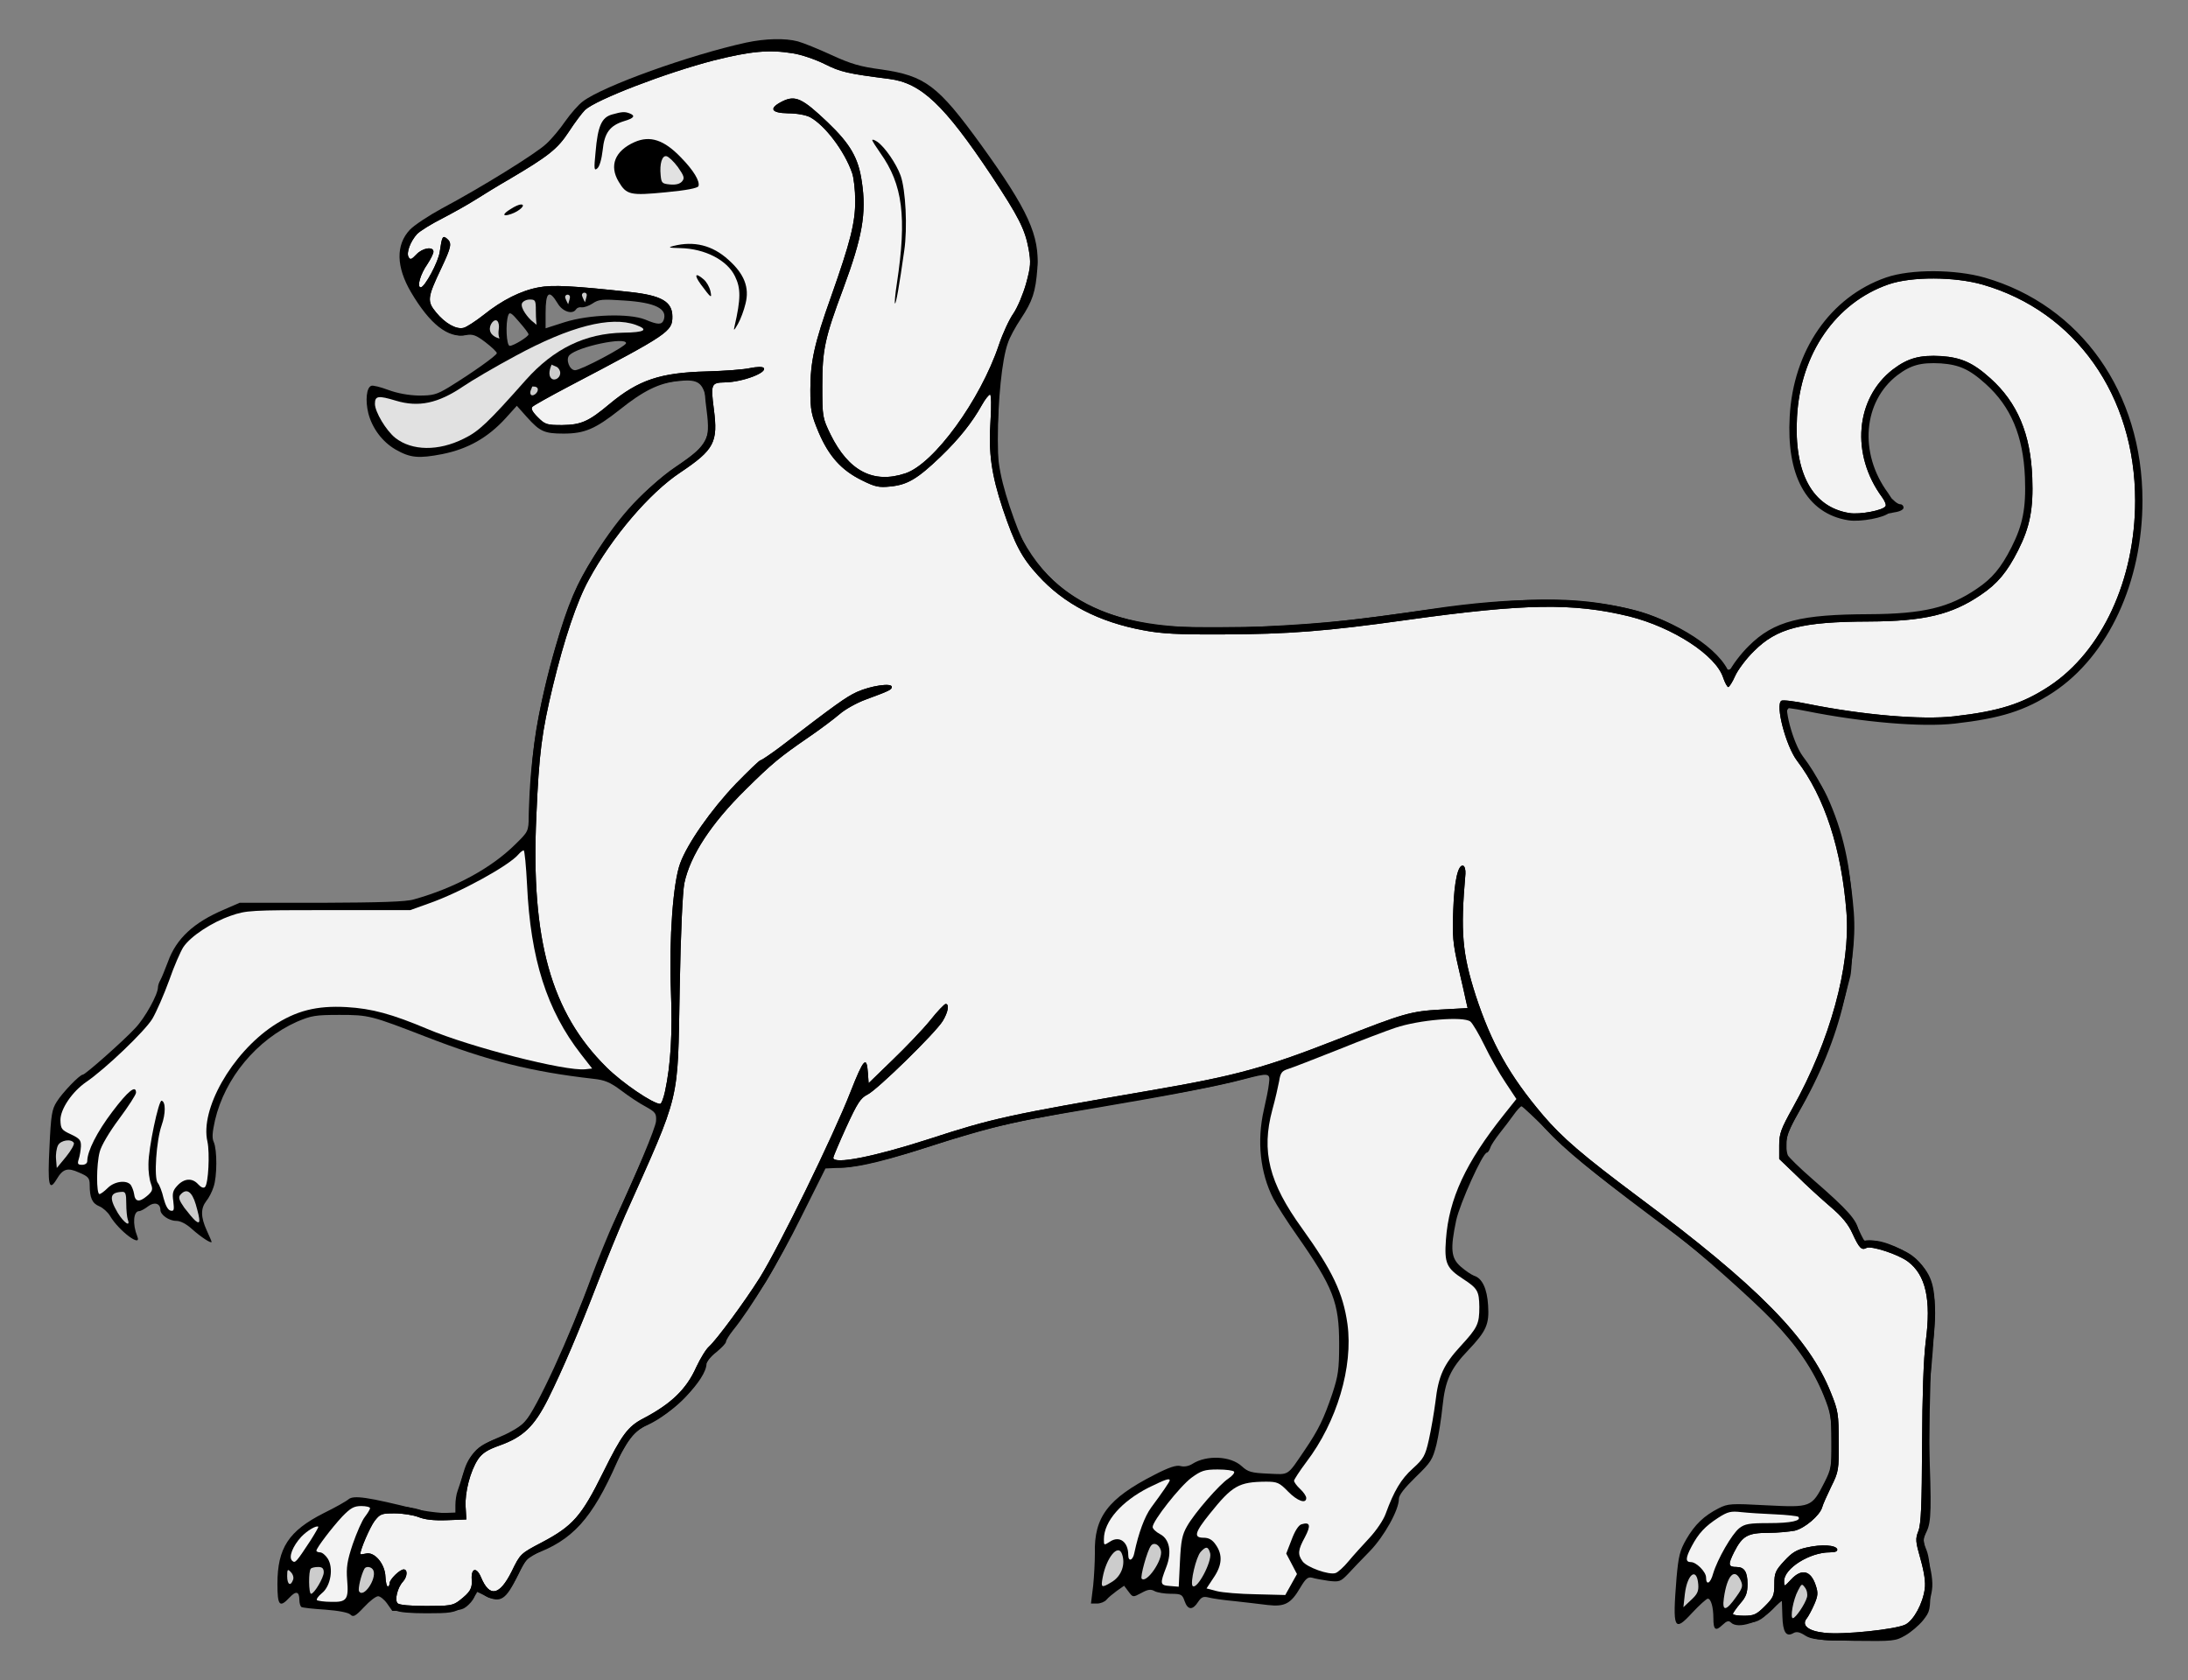 <?xml version="1.0" encoding="UTF-8" standalone="no"?>
<!DOCTYPE svg PUBLIC "-//W3C//DTD SVG 1.1//EN" "http://www.w3.org/Graphics/SVG/1.1/DTD/svg11.dtd">
<svg version="1.1" xmlns:dc="http://purl.org/dc/elements/1.1/" xmlns="http://www.w3.org/2000/svg" xmlns:xl="http://www.w3.org/1999/xlink" viewBox="58.5 56.427 301.5 231.573" width="301.5" height="231.573">
  <rect x="58.5" y="56.427" width="301.5" height="231.573" fill="#808080" stroke="none"/>
  <defs>
    <clipPath id="artboard_clip_path">
      <path d="M 58.5 56.427 L 360 56.427 L 360 288 L 58.5 288 Z"/>
    </clipPath>
    <clipPath id="outer_stroke_clip_path">
      <path d="M 58.5 56.427 L 360 56.427 L 360 288 L 58.5 288 Z M 167.78 63.781 L 167.78 63.781 C 164.488 63.243 161.968 63.478 156.862 64.755 C 150.344 66.434 140.703 70.13 139.124 71.574 C 138.687 72.011 137.679 73.355 136.873 74.598 C 135.328 76.95 134.118 77.924 128.642 81.149 C 127.064 82.056 124.947 83.366 123.939 84.004 C 122.931 84.643 120.882 85.785 119.404 86.558 C 117.926 87.297 116.38 88.271 115.977 88.674 C 115.037 89.715 114.466 91.261 114.802 91.865 C 115.037 92.269 115.205 92.201 115.877 91.496 C 116.716 90.589 118.228 90.354 118.228 91.126 C 118.228 91.362 117.859 92.134 117.388 92.84 C 116.414 94.217 115.91 96.031 116.481 96.031 C 117.019 96.031 118.934 92.504 119.102 91.093 C 119.404 89.01 119.505 88.842 120.076 89.312 C 120.815 89.917 120.714 90.421 119.27 93.478 C 117.388 97.442 117.321 97.946 118.598 99.491 C 119.841 101.003 121.386 101.877 122.394 101.608 C 122.797 101.507 124.04 100.701 125.149 99.827 C 127.702 97.778 130.322 96.468 132.741 96.031 C 134.622 95.662 137.612 95.83 145.272 96.669 C 149.673 97.14 151.151 98.013 151.151 100.062 C 151.151 102.112 150.68 102.448 136.907 109.67 C 134.353 111.014 132.069 112.291 131.868 112.492 C 131.632 112.728 131.834 113.164 132.607 113.937 C 133.614 114.945 133.85 115.012 135.966 115.012 C 138.586 114.978 139.594 114.542 142.517 112.089 C 146.481 108.797 149.471 107.789 155.854 107.621 C 158.34 107.554 161.061 107.352 161.901 107.151 C 162.741 106.983 163.547 106.949 163.715 107.117 C 164.353 107.756 160.826 109.099 158.374 109.133 C 156.492 109.167 156.425 109.368 156.862 112.795 C 157.466 117.397 156.929 118.405 152.226 121.563 C 148.026 124.351 142.819 130.432 139.628 136.344 C 137.982 139.334 136.235 144.575 134.689 150.958 C 133.144 157.375 132.775 160.264 132.405 168.931 C 131.632 185.93 134.421 195.975 142.08 203.533 C 144.23 205.683 148.497 208.572 149.471 208.572 C 149.639 208.572 149.941 207.766 150.143 206.826 C 150.916 203.231 151.184 198.897 150.949 192.951 C 150.68 185.728 151.251 178.035 152.226 175.415 C 153.234 172.66 156.492 168.024 159.885 164.463 C 161.632 162.682 163.144 161.204 163.312 161.204 C 163.446 161.204 164.689 160.364 166.033 159.357 C 173.659 153.511 175.104 152.47 176.582 151.798 C 178.53 150.924 181.386 150.521 181.386 151.092 C 181.386 151.496 181.083 151.63 177.724 152.873 C 176.548 153.31 174.969 154.183 174.196 154.855 C 173.457 155.493 171.543 156.938 169.964 158.013 C 165.966 160.768 164.924 161.607 161.229 165.269 C 156.492 169.939 153.603 174.34 152.797 178.17 C 152.562 179.412 152.293 184.989 152.159 192.783 C 151.856 208.707 152.394 206.59 144.6 224.026 C 143.76 225.974 142.08 230.039 140.904 233.096 C 138.183 240.151 136.067 245.123 134.018 249.255 C 132.103 253.051 130.591 254.496 127.299 255.672 C 125.686 256.243 124.947 256.713 124.376 257.553 C 123.301 259.166 122.528 262.156 122.663 264.138 L 122.763 265.851 L 120.109 265.952 C 118.295 266.019 117.052 265.885 116.145 265.515 C 115.44 265.246 113.962 265.011 112.887 265.011 C 111.073 265.011 110.871 265.078 110.098 266.086 C 109.46 266.96 108.15 269.983 108.15 270.621 C 108.15 270.689 108.486 270.655 108.922 270.554 C 110.098 270.252 111.543 271.965 111.61 273.712 C 111.644 274.451 111.778 275.089 111.946 275.089 C 112.08 275.089 112.181 274.888 112.181 274.653 C 112.181 274.115 113.592 272.738 114.13 272.738 C 114.701 272.738 114.634 273.746 114.029 274.418 C 113.256 275.257 112.853 276.971 113.29 277.407 C 113.525 277.643 115.07 277.777 117.254 277.777 C 120.445 277.777 120.916 277.71 121.789 277.038 C 123.301 275.862 123.603 275.358 123.502 274.115 C 123.402 272.536 124.174 272.368 124.779 273.813 C 125.955 276.635 127.332 276.366 129.012 273.007 C 130.188 270.588 130.221 270.554 133.11 269.042 C 137.444 266.758 138.62 265.414 141.61 259.367 C 144.197 254.126 145.037 253.018 147.187 251.909 C 151.016 249.894 153.099 247.878 154.443 244.854 C 155.014 243.645 155.787 242.368 156.223 241.999 C 157.265 241.058 161.128 235.818 163.178 232.559 C 165.899 228.192 173.323 213.007 175.708 206.893 C 177.489 202.357 177.925 201.887 178.093 204.272 L 178.194 205.717 L 181.486 202.525 C 183.301 200.779 185.652 198.326 186.66 197.083 C 187.668 195.807 188.642 194.799 188.81 194.799 C 189.348 194.799 189.146 195.941 188.407 197.15 C 187.433 198.763 179.37 206.658 178.026 207.296 C 177.086 207.766 176.649 208.438 175.104 211.798 C 174.129 213.948 173.323 215.862 173.323 215.997 C 173.323 216.971 178.933 215.862 186.425 213.444 C 195.294 210.555 197.276 210.118 216.996 206.725 C 228.955 204.676 232.886 203.567 242.998 199.603 C 251.934 196.075 252.908 195.807 257.074 195.571 L 260.736 195.37 L 260.534 194.496 C 260.433 194.026 259.963 191.876 259.459 189.76 C 258.686 186.4 258.619 185.392 258.754 181.865 C 258.888 177.8 259.426 175.516 260.131 175.751 C 260.333 175.818 260.467 176.322 260.433 176.859 C 259.728 184.922 259.997 187.845 261.844 193.623 C 263.994 200.174 266.447 204.608 271.083 210.084 C 273.77 213.242 276.592 215.661 284.185 221.338 C 300.78 233.701 307.801 240.857 310.791 248.382 C 311.799 250.868 311.866 251.372 311.866 255.134 C 311.9 258.998 311.866 259.266 310.825 261.349 C 310.254 262.525 309.683 263.802 309.582 264.205 C 309.246 265.313 307.197 267.06 305.819 267.396 C 305.08 267.531 303.434 267.699 302.158 267.699 C 299.336 267.699 298.597 268.102 297.454 270.353 C 296.581 272.1 296.648 272.402 297.79 272.402 C 298.865 272.402 299.302 273.074 299.302 274.753 C 299.302 275.963 299.101 276.534 298.294 277.441 C 297.757 278.079 297.32 278.718 297.286 278.852 C 297.286 279.02 297.992 279.121 298.832 279.121 C 300.176 279.121 300.545 278.953 301.687 277.811 C 302.863 276.635 302.998 276.332 302.998 274.787 C 302.998 273.242 303.132 272.906 304.375 271.562 C 305.45 270.386 306.088 270.017 307.466 269.714 C 309.515 269.244 311.463 269.378 311.665 269.949 C 311.732 270.252 311.396 270.386 310.623 270.386 C 307.869 270.386 304.341 272.603 304.341 274.35 C 304.341 275.157 304.341 275.157 305.315 274.115 C 306.76 272.57 308.037 272.872 308.709 274.955 C 309.045 275.963 309.011 276.366 308.507 277.542 C 308.171 278.315 307.701 279.188 307.466 279.49 C 306.693 280.431 307.667 281.237 309.918 281.472 C 312.471 281.775 319.761 281.002 321.071 280.33 C 322.214 279.725 323.457 277.441 323.725 275.425 C 323.86 274.552 323.658 273.141 323.154 271.36 C 322.449 268.874 322.415 268.538 322.852 267.43 C 323.221 266.456 323.322 263.835 323.356 255.605 C 323.389 248.617 323.557 243.779 323.86 241.327 C 324.632 235.515 323.86 232.156 321.407 230.308 C 320.063 229.3 316.334 228.091 315.696 228.427 C 315.024 228.796 314.688 228.46 313.748 226.411 C 313.177 225.135 312.27 224.06 310.724 222.749 C 309.515 221.708 307.432 219.827 306.122 218.516 L 303.669 216.165 L 303.669 214.284 C 303.669 212.671 303.905 212.033 305.551 209.076 C 310.657 199.939 313.513 189.558 312.941 182.201 C 312.27 173.5 309.952 166.311 306.122 161.272 C 304.576 159.222 303.098 153.545 303.972 153.007 C 304.173 152.873 305.819 153.074 307.6 153.444 C 315.293 154.989 323.356 155.661 327.757 155.157 C 333.938 154.452 337.163 153.444 340.892 150.992 C 348.148 146.188 352.717 136.344 352.717 125.426 C 352.717 110.981 344.52 99.357 331.721 95.662 C 327.857 94.553 321.911 94.519 318.72 95.628 C 311.463 98.148 306.592 105.169 306.122 113.903 C 305.685 121.63 308.238 126.333 313.345 127.14 C 314.789 127.375 317.981 126.77 318.317 126.199 C 318.451 126.031 318.216 125.46 317.846 124.956 C 313.513 119.077 314.151 111.35 319.324 107.352 C 321.407 105.774 323.02 105.337 326.01 105.505 C 328.764 105.706 330.377 106.412 332.796 108.595 C 336.491 111.921 338.305 116.221 338.54 122.235 C 338.708 126.602 338.204 129.088 336.592 132.28 C 335.08 135.269 333.736 136.882 331.486 138.394 C 327.454 141.148 323.658 142.055 316.032 142.089 C 306.76 142.123 303.367 142.996 300.209 146.154 C 299.134 147.195 297.958 148.774 297.589 149.614 C 297.219 150.454 296.783 151.126 296.648 151.126 C 296.514 151.126 296.178 150.521 295.943 149.816 C 294.935 146.725 289.022 142.895 283.009 141.384 C 275.282 139.502 268.63 139.603 252.27 141.888 C 241.251 143.433 236.077 143.836 226.906 143.87 C 220.893 143.903 218.474 143.769 216.055 143.298 C 209.907 142.156 205.103 139.67 201.542 135.74 C 199.292 133.287 198.351 131.507 196.671 126.535 C 195.126 121.865 194.689 118.842 194.991 114.441 C 195.126 112.324 195.092 110.813 194.924 110.813 C 194.756 110.813 194.252 111.451 193.816 112.224 C 192.472 114.642 190.658 116.927 188.071 119.413 C 184.913 122.436 183.536 123.243 181.218 123.478 C 179.605 123.646 179.101 123.545 177.22 122.604 C 174.432 121.227 172.718 119.312 171.307 116.02 C 170.3 113.601 170.165 112.996 170.165 110.141 C 170.165 106.311 170.703 103.791 173.021 97.308 C 175.675 89.783 176.347 87.162 176.347 84.105 C 176.347 82.627 176.145 80.88 175.91 80.242 C 174.868 77.252 172.181 73.691 170.132 72.582 C 169.56 72.28 168.284 72.045 167.108 72.045 C 164.689 72.011 164.387 71.339 166.369 70.365 C 168.116 69.525 169.09 69.995 172.55 73.288 C 175.675 76.278 176.783 78.193 177.254 81.451 C 177.925 85.818 177.321 89.111 174.7 96.199 C 172.147 103.019 171.811 104.631 171.811 109.637 C 171.811 113.903 171.845 114.038 172.953 116.322 C 175.439 121.361 178.866 123.142 183.267 121.664 C 187.198 120.354 193.58 111.585 196.134 103.993 C 196.671 102.38 197.578 100.432 198.149 99.626 C 198.72 98.786 199.493 96.938 199.896 95.494 C 200.535 93.142 200.568 92.605 200.232 90.69 C 199.728 88.002 198.855 86.289 195.126 80.645 C 188.608 70.869 185.451 67.879 181.05 67.308 C 175.272 66.569 174.364 66.367 172.147 65.259 C 170.871 64.62 168.889 63.948 167.78 63.781 Z"/>
    </clipPath>
  </defs>
  <g id="Dog_Passant_(9)" stroke="none" stroke-dasharray="none" fill="none" stroke-opacity="1" fill-opacity="1">
    <title>Dog Passant (9)</title>
    <g id="Dog_Passant_(9)_Art" clip-path="url(#artboard_clip_path)">
      <title>Art</title>
      <g id="Group_25">
        <g id="Graphic_62">
          <path d="M 214.006 275.795 C 214.611 276.601 214.611 276.601 215.753 275.996 C 216.66 275.493 217.063 275.425 217.6 275.728 C 217.97 275.929 218.978 276.097 219.851 276.097 C 221.262 276.097 221.43 276.198 221.733 277.105 C 222.169 278.348 222.841 278.382 223.58 277.239 C 224.051 276.534 224.319 276.433 225.025 276.601 C 225.495 276.736 227.108 276.971 228.586 277.105 C 230.064 277.273 232.147 277.508 233.188 277.643 C 235.54 277.911 236.38 277.475 237.69 275.224 C 238.429 273.981 238.731 273.746 239.302 273.88 C 239.706 274.014 240.713 274.182 241.587 274.317 C 243.065 274.485 243.233 274.418 244.241 273.376 C 244.812 272.738 246.189 271.327 247.264 270.218 C 249.246 268.169 251.262 264.541 251.262 263.029 C 251.262 262.492 252.001 261.551 253.58 260.006 C 255.697 257.956 255.898 257.62 256.436 255.537 C 256.738 254.294 257.108 251.909 257.275 250.263 C 257.645 246.669 258.384 245.056 260.837 242.503 C 263.322 239.882 263.726 238.942 263.558 236.355 C 263.423 234.071 262.751 232.592 261.609 232.257 C 261.273 232.122 260.433 231.585 259.795 231.014 C 258.451 229.838 258.317 228.628 259.157 224.631 C 259.661 222.313 262.819 215.291 263.39 215.291 C 263.524 215.291 263.726 214.989 263.86 214.619 C 263.961 214.25 264.565 213.376 265.137 212.637 C 265.741 211.898 266.581 210.756 267.051 210.118 C 267.522 209.446 268.026 208.908 268.16 208.908 C 268.294 208.908 270.109 210.622 272.191 212.705 C 275.517 216.03 279.078 218.92 289.526 226.68 C 292.449 228.83 299.806 235.381 302.695 238.371 C 306.088 241.865 308.373 245.224 309.817 248.819 C 310.758 251.17 310.859 251.775 310.892 255.101 C 310.892 258.561 310.825 258.93 309.884 260.778 C 308.137 264.205 308.037 264.205 301.922 263.902 C 297.018 263.634 296.615 263.667 295.338 264.306 C 293.289 265.347 292.046 266.556 290.87 268.572 C 289.963 270.151 289.795 270.924 289.526 273.846 C 288.955 281.002 289.157 281.472 291.71 278.684 C 292.684 277.643 293.658 276.769 293.826 276.769 C 294.263 276.769 294.599 277.911 294.599 279.49 C 294.599 281.069 294.901 281.304 295.842 280.397 C 296.447 279.826 296.715 279.759 297.018 280.061 C 297.958 281.002 300.948 280.061 302.762 278.247 C 303.434 277.542 304.005 277.038 304.039 277.105 C 304.039 277.206 304.072 278.147 304.106 279.188 C 304.173 281.372 304.61 282.077 305.584 281.54 C 306.021 281.271 306.458 281.338 307.23 281.842 C 308.137 282.413 309.045 282.48 313.949 282.581 C 319.425 282.648 319.694 282.615 321.038 281.842 C 321.81 281.405 322.919 280.465 323.49 279.759 C 324.464 278.516 324.498 278.382 324.498 274.955 C 324.498 272.469 324.33 270.991 323.96 270.05 C 323.457 268.807 323.457 268.606 323.994 267.497 C 324.632 266.153 324.666 264.339 324.296 254.933 C 324.196 251.708 324.263 248.382 324.498 246.198 C 324.733 244.25 324.968 240.89 325.069 238.74 C 325.271 233.903 324.8 232.189 322.717 230.174 C 321.239 228.729 317.981 227.318 316.469 227.419 C 314.957 227.486 314.856 227.419 314.621 226.109 C 314.386 224.597 313.21 223.253 308.305 218.987 C 306.491 217.408 304.946 215.896 304.845 215.627 C 304.308 213.948 304.644 212.705 306.323 209.782 C 309.28 204.709 311.396 199.536 312.572 194.496 C 312.874 193.287 313.277 191.674 313.479 190.935 C 313.647 190.196 313.815 187.106 313.815 184.049 C 313.781 177.733 312.941 172.761 311.027 167.957 C 310.019 165.437 309.38 164.295 306.794 160.768 C 305.349 158.786 304.207 155.359 304.677 154.485 C 305.114 153.679 305.047 153.679 307.936 154.284 C 314.453 155.661 324.095 156.333 329.369 155.796 C 334.946 155.191 341.329 152.369 344.655 149.043 C 351.642 142.055 354.901 129.088 352.516 117.632 C 351.138 110.947 348.249 105.471 344.083 101.742 C 338.473 96.737 331.889 94.015 325.17 93.948 C 319.929 93.915 315.898 95.359 312.471 98.551 C 307.634 103.019 305.618 107.89 305.551 115.18 C 305.517 118.741 305.618 119.715 306.29 121.597 C 308.037 126.669 311.631 128.719 316.771 127.576 C 317.611 127.408 318.854 127.173 319.56 127.039 C 320.299 126.938 320.803 126.669 320.803 126.4 C 320.803 126.132 320.601 125.93 320.366 125.93 C 319.627 125.93 317.913 123.881 316.838 121.731 C 314.05 116.087 315.999 109.637 321.273 107.151 C 324.498 105.606 327.387 105.841 330.612 107.924 C 335.215 110.88 337.936 116.524 337.969 123.209 C 338.003 126.904 337.465 129.256 335.92 132.28 C 334.005 136.009 329.604 139.334 324.867 140.611 C 323.658 140.913 320.198 141.216 315.091 141.384 C 306.592 141.686 305.248 141.888 302.762 143.298 C 300.31 144.642 299.403 145.415 298.395 146.893 C 296.883 149.144 296.547 149.211 295.64 147.733 C 294.061 145.146 288.451 141.72 283.849 140.544 C 276.659 138.662 267.186 138.629 255.629 140.376 C 245.786 141.854 241.285 142.324 232.752 142.761 C 220.826 143.399 213.737 142.492 208.328 139.738 C 202.819 136.916 199.124 132.011 196.806 124.586 C 196.134 122.436 196.033 121.328 195.999 117.028 C 195.999 111.619 196.57 105.942 197.377 103.724 C 197.612 102.952 198.452 101.44 199.191 100.331 C 200.77 97.946 201.206 96.669 201.442 93.444 C 201.778 88.909 200.199 85.415 193.681 76.378 C 187.735 68.181 185.988 66.871 179.941 65.998 C 177.086 65.628 175.708 65.225 173.088 64.016 C 171.274 63.176 169.191 62.336 168.452 62.134 C 166.705 61.664 163.95 61.731 161.296 62.302 C 153.502 64.016 141.61 68.282 138.822 70.399 C 138.217 70.835 137.142 72.078 136.403 73.12 C 135.697 74.161 134.521 75.572 133.782 76.244 C 132.371 77.588 124.712 82.325 119.404 85.147 C 117.556 86.154 115.574 87.465 114.969 88.103 C 113.021 90.186 113.088 93.209 115.137 96.703 C 117.758 101.138 120.244 103.086 122.73 102.616 C 123.637 102.448 124.107 102.616 125.384 103.59 C 126.257 104.262 126.963 104.934 126.963 105.102 C 126.963 105.404 123.67 107.756 120.345 109.805 C 118.665 110.813 118.195 110.947 116.213 110.947 C 114.802 110.913 113.29 110.645 112.013 110.174 C 110.938 109.771 109.863 109.503 109.662 109.603 C 108.99 109.838 108.822 111.653 109.258 113.399 C 109.796 115.482 111.207 117.33 112.987 118.371 C 115.037 119.547 116.179 119.648 119.471 119.01 C 122.999 118.304 125.753 116.725 128.172 114.071 L 129.717 112.358 L 131.095 113.903 C 132.909 115.919 133.514 116.188 136.168 116.188 C 139.057 116.188 140.535 115.55 143.894 112.896 C 147.119 110.309 149.303 109.234 151.823 108.965 C 154.477 108.663 155.216 109.032 155.72 111.014 C 155.955 111.921 156.156 113.5 156.19 114.542 C 156.19 116.994 155.384 118.203 152.327 120.32 C 147.22 123.814 144.029 127.24 140.434 132.951 C 137.881 137.05 136.806 139.536 135.093 145.415 C 132.674 153.679 131.498 161.07 131.364 168.897 C 131.33 171.014 131.296 171.048 129.516 172.794 C 126.19 176.087 121.184 178.808 115.541 180.387 C 114.466 180.723 110.837 180.823 102.775 180.857 L 91.521 180.857 L 89.438 181.764 C 85.205 183.545 82.786 185.795 81.644 188.987 C 81.241 190.062 80.77 191.204 80.602 191.506 C 80.401 191.842 80.266 192.279 80.266 192.514 C 80.266 193.489 78.486 196.714 77.142 198.125 C 75.53 199.871 70.255 204.541 69.919 204.541 C 69.483 204.541 67.097 207.027 66.325 208.27 C 65.653 209.312 65.519 210.084 65.317 214.519 C 65.048 219.793 65.25 220.7 66.291 218.987 C 67.165 217.509 67.803 217.307 69.415 218.046 C 70.692 218.584 70.86 218.819 70.86 219.759 C 70.86 221.506 71.196 222.279 72.17 222.682 C 72.674 222.884 73.346 223.488 73.648 223.992 C 74.891 226.109 78.116 228.494 77.411 226.814 C 76.739 225.135 76.873 223.354 77.68 223.354 C 77.881 223.354 78.452 223.052 78.923 222.682 C 79.763 222.044 80.602 222.279 80.602 223.186 C 80.602 223.858 81.778 224.698 82.786 224.698 C 83.357 224.698 84.163 225.101 84.97 225.84 C 86.213 226.949 87.657 227.889 87.657 227.587 C 87.657 227.52 87.355 226.814 86.985 226.008 C 86.145 224.16 86.145 222.984 86.918 221.977 C 87.288 221.54 87.724 220.666 87.926 220.028 C 88.43 218.584 88.43 214.922 87.96 213.847 C 87.691 213.276 87.758 212.503 88.128 210.823 C 89.505 204.978 93.872 199.737 99.415 197.251 C 101.397 196.411 101.968 196.31 105.294 196.31 C 109.359 196.31 109.662 196.411 117.22 199.334 C 125.72 202.626 131.666 204.138 140.232 205.112 C 141.845 205.28 142.551 205.583 144.096 206.725 C 145.104 207.497 146.615 208.505 147.455 208.942 C 148.833 209.715 148.967 209.883 148.9 210.958 C 148.833 211.865 146.212 218.18 143.088 224.866 C 142.517 226.042 140.703 230.51 140.065 232.257 C 136.974 240.79 132.371 250.733 130.759 252.48 C 130.221 253.018 128.777 253.891 127.467 254.429 C 124.342 255.705 123.066 256.948 122.394 259.3 C 122.092 260.308 121.722 261.484 121.554 261.92 C 121.386 262.357 121.252 263.231 121.252 263.869 L 121.252 265.078 L 119.337 264.944 C 118.262 264.877 116.716 264.642 115.877 264.44 C 109.158 262.76 107.243 262.492 106.537 263.063 C 106.235 263.331 104.69 264.205 103.111 264.978 C 98.273 267.43 96.728 269.781 96.728 274.753 C 96.728 277.743 97.03 278.079 98.407 276.601 C 99.281 275.661 99.751 275.761 99.751 276.937 C 99.751 277.374 99.886 277.811 100.02 277.911 C 100.154 278.012 101.633 278.18 103.312 278.281 C 105.126 278.415 106.504 278.684 106.772 278.953 C 107.176 279.356 107.444 279.222 108.654 277.945 C 109.426 277.105 110.3 276.433 110.602 276.433 C 110.871 276.433 111.442 276.87 111.845 277.441 L 112.551 278.449 L 117.355 278.449 C 121.991 278.449 122.192 278.415 123.066 277.609 C 123.536 277.172 123.939 276.568 123.939 276.265 C 123.939 275.627 123.872 275.627 125.417 276.4 C 127.467 277.441 128.239 276.937 129.885 273.477 C 130.759 271.663 131.33 270.924 131.968 270.689 C 137.377 268.774 140.098 265.75 143.525 257.956 C 144.801 255.034 145.944 253.623 147.623 252.883 C 151.218 251.305 155.854 246.501 155.854 244.384 C 155.854 244.115 156.459 243.376 157.198 242.805 C 157.937 242.2 158.541 241.562 158.541 241.361 C 158.541 241.159 158.978 240.454 159.482 239.815 C 161.968 236.758 165.865 230.308 168.889 224.194 L 172.248 217.475 L 174.566 217.374 C 177.086 217.273 181.083 216.266 187.265 214.216 C 189.482 213.511 193.11 212.436 195.327 211.865 C 199.056 210.924 200.971 210.555 209.605 209.11 C 219.75 207.397 226.503 206.086 229.762 205.213 C 233.39 204.272 233.558 204.272 233.356 205.784 C 233.289 206.49 232.953 208.102 232.651 209.412 C 231.677 213.712 232.147 218.08 233.961 221.641 C 234.398 222.481 235.842 224.765 237.22 226.713 C 242.225 233.869 243.031 235.952 243.031 241.663 C 243.031 245.19 242.897 246.064 242.091 248.516 C 240.915 251.976 240.209 253.455 238.295 256.277 C 235.809 259.938 236.212 259.67 233.222 259.535 C 230.937 259.434 230.467 259.3 229.627 258.527 C 228.082 257.083 224.756 256.948 222.808 258.191 C 222.337 258.494 221.699 258.628 221.195 258.494 C 220.59 258.326 219.583 258.662 217.567 259.703 C 211.184 262.962 209.235 265.515 209.37 270.554 C 209.37 271.663 209.269 273.678 209.135 274.989 L 208.832 277.441 L 209.672 277.441 C 210.143 277.441 210.714 277.206 210.949 276.937 C 211.184 276.635 211.856 276.097 212.393 275.694 L 213.401 274.989 L 214.006 275.795 Z M 135.328 98.215 L 135.328 98.215 C 136 99.391 137.411 99.827 137.881 99.055 C 138.015 98.853 138.351 98.719 138.654 98.786 C 138.99 98.819 139.661 98.584 140.165 98.248 C 141.005 97.677 141.509 97.644 144.465 97.845 C 148.799 98.114 150.546 98.987 149.941 100.566 C 149.673 101.205 149.135 101.205 147.388 100.466 C 145.171 99.592 139.695 99.76 136.302 100.835 L 133.682 101.675 L 133.682 99.592 C 133.682 96.669 134.152 96.266 135.328 98.215 Z M 131.33 102.515 L 131.33 102.515 C 131.33 102.817 129.281 104.094 128.743 104.094 C 128.273 104.094 128.139 100.936 128.542 99.861 C 128.71 99.391 128.978 99.525 130.02 100.768 C 130.725 101.574 131.33 102.347 131.33 102.515 Z M 144.768 103.724 L 144.768 103.724 C 144.768 104.161 138.553 107.453 137.747 107.453 C 136.974 107.453 136.403 105.942 136.974 105.37 C 138.15 104.195 144.768 102.817 144.768 103.724 Z" fill="black"/>
        </g>
        <g id="Graphic_61">
          <path d="M 167.78 63.781 C 168.889 63.948 170.871 64.62 172.147 65.259 C 174.364 66.367 175.272 66.569 181.05 67.308 C 185.451 67.879 188.608 70.869 195.126 80.645 C 198.855 86.289 199.728 88.002 200.232 90.69 C 200.568 92.605 200.535 93.142 199.896 95.494 C 199.493 96.938 198.72 98.786 198.149 99.626 C 197.578 100.432 196.671 102.38 196.134 103.993 C 193.58 111.585 187.198 120.354 183.267 121.664 C 178.866 123.142 175.439 121.361 172.953 116.322 C 171.845 114.038 171.811 113.903 171.811 109.637 C 171.811 104.631 172.147 103.019 174.7 96.199 C 177.321 89.111 177.925 85.818 177.254 81.451 C 176.783 78.193 175.675 76.278 172.55 73.288 C 169.09 69.995 168.116 69.525 166.369 70.365 C 164.387 71.339 164.689 72.011 167.108 72.045 C 168.284 72.045 169.56 72.28 170.132 72.582 C 172.181 73.691 174.868 77.252 175.91 80.242 C 176.145 80.88 176.347 82.627 176.347 84.105 C 176.347 87.162 175.675 89.783 173.021 97.308 C 170.703 103.791 170.165 106.311 170.165 110.141 C 170.165 112.996 170.3 113.601 171.307 116.02 C 172.718 119.312 174.432 121.227 177.22 122.604 C 179.101 123.545 179.605 123.646 181.218 123.478 C 183.536 123.243 184.913 122.436 188.071 119.413 C 190.658 116.927 192.472 114.642 193.816 112.224 C 194.252 111.451 194.756 110.813 194.924 110.813 C 195.092 110.813 195.126 112.324 194.991 114.441 C 194.689 118.842 195.126 121.865 196.671 126.535 C 198.351 131.507 199.292 133.287 201.542 135.74 C 205.103 139.67 209.907 142.156 216.055 143.298 C 218.474 143.769 220.893 143.903 226.906 143.87 C 236.077 143.836 241.251 143.433 252.27 141.888 C 268.63 139.603 275.282 139.502 283.009 141.384 C 289.022 142.895 294.935 146.725 295.943 149.816 C 296.178 150.521 296.514 151.126 296.648 151.126 C 296.783 151.126 297.219 150.454 297.589 149.614 C 297.958 148.774 299.134 147.195 300.209 146.154 C 303.367 142.996 306.76 142.123 316.032 142.089 C 323.658 142.055 327.454 141.148 331.486 138.394 C 333.736 136.882 335.08 135.269 336.592 132.28 C 338.204 129.088 338.708 126.602 338.54 122.235 C 338.305 116.221 336.491 111.921 332.796 108.595 C 330.377 106.412 328.764 105.706 326.01 105.505 C 323.02 105.337 321.407 105.774 319.324 107.352 C 314.151 111.35 313.513 119.077 317.846 124.956 C 318.216 125.46 318.451 126.031 318.317 126.199 C 317.981 126.77 314.789 127.375 313.345 127.14 C 308.238 126.333 305.685 121.63 306.122 113.903 C 306.592 105.169 311.463 98.148 318.72 95.628 C 321.911 94.519 327.857 94.553 331.721 95.662 C 344.52 99.357 352.717 110.981 352.717 125.426 C 352.717 136.344 348.148 146.188 340.892 150.992 C 337.163 153.444 333.938 154.452 327.757 155.157 C 323.356 155.661 315.293 154.989 307.6 153.444 C 305.819 153.074 304.173 152.873 303.972 153.007 C 303.098 153.545 304.576 159.222 306.122 161.272 C 309.952 166.311 312.27 173.5 312.941 182.201 C 313.513 189.558 310.657 199.939 305.551 209.076 C 303.905 212.033 303.669 212.671 303.669 214.284 L 303.669 216.165 L 306.122 218.516 C 307.432 219.827 309.515 221.708 310.724 222.749 C 312.27 224.06 313.177 225.135 313.748 226.411 C 314.688 228.46 315.024 228.796 315.696 228.427 C 316.334 228.091 320.063 229.3 321.407 230.308 C 323.86 232.156 324.632 235.515 323.86 241.327 C 323.557 243.779 323.389 248.617 323.356 255.605 C 323.322 263.835 323.221 266.456 322.852 267.43 C 322.415 268.538 322.449 268.874 323.154 271.36 C 323.658 273.141 323.86 274.552 323.725 275.425 C 323.457 277.441 322.214 279.725 321.071 280.33 C 319.761 281.002 312.471 281.775 309.918 281.472 C 307.667 281.237 306.693 280.431 307.466 279.49 C 307.701 279.188 308.171 278.315 308.507 277.542 C 309.011 276.366 309.045 275.963 308.709 274.955 C 308.037 272.872 306.76 272.57 305.315 274.115 C 304.341 275.157 304.341 275.157 304.341 274.35 C 304.341 272.603 307.869 270.386 310.623 270.386 C 311.396 270.386 311.732 270.252 311.665 269.949 C 311.463 269.378 309.515 269.244 307.466 269.714 C 306.088 270.017 305.45 270.386 304.375 271.562 C 303.132 272.906 302.998 273.242 302.998 274.787 C 302.998 276.332 302.863 276.635 301.687 277.811 C 300.545 278.953 300.176 279.121 298.832 279.121 C 297.992 279.121 297.286 279.02 297.286 278.852 C 297.32 278.718 297.757 278.079 298.294 277.441 C 299.101 276.534 299.302 275.963 299.302 274.753 C 299.302 273.074 298.865 272.402 297.79 272.402 C 296.648 272.402 296.581 272.1 297.454 270.353 C 298.597 268.102 299.336 267.699 302.158 267.699 C 303.434 267.699 305.08 267.531 305.819 267.396 C 307.197 267.06 309.246 265.313 309.582 264.205 C 309.683 263.802 310.254 262.525 310.825 261.349 C 311.866 259.266 311.9 258.998 311.866 255.134 C 311.866 251.372 311.799 250.868 310.791 248.382 C 307.801 240.857 300.78 233.701 284.185 221.338 C 276.592 215.661 273.77 213.242 271.083 210.084 C 266.447 204.608 263.994 200.174 261.844 193.623 C 259.997 187.845 259.728 184.922 260.433 176.859 C 260.467 176.322 260.333 175.818 260.131 175.751 C 259.426 175.516 258.888 177.8 258.754 181.865 C 258.619 185.392 258.686 186.4 259.459 189.76 C 259.963 191.876 260.433 194.026 260.534 194.496 L 260.736 195.37 L 257.074 195.571 C 252.908 195.807 251.934 196.075 242.998 199.603 C 232.886 203.567 228.955 204.676 216.996 206.725 C 197.276 210.118 195.294 210.555 186.425 213.444 C 178.933 215.862 173.323 216.971 173.323 215.997 C 173.323 215.862 174.129 213.948 175.104 211.798 C 176.649 208.438 177.086 207.766 178.026 207.296 C 179.37 206.658 187.433 198.763 188.407 197.15 C 189.146 195.941 189.348 194.799 188.81 194.799 C 188.642 194.799 187.668 195.807 186.66 197.083 C 185.652 198.326 183.301 200.779 181.486 202.525 L 178.194 205.717 L 178.093 204.272 C 177.925 201.887 177.489 202.357 175.708 206.893 C 173.323 213.007 165.899 228.192 163.178 232.559 C 161.128 235.818 157.265 241.058 156.223 241.999 C 155.787 242.368 155.014 243.645 154.443 244.854 C 153.099 247.878 151.016 249.894 147.187 251.909 C 145.037 253.018 144.197 254.126 141.61 259.367 C 138.62 265.414 137.444 266.758 133.11 269.042 C 130.221 270.554 130.188 270.588 129.012 273.007 C 127.332 276.366 125.955 276.635 124.779 273.813 C 124.174 272.368 123.402 272.536 123.502 274.115 C 123.603 275.358 123.301 275.862 121.789 277.038 C 120.916 277.71 120.445 277.777 117.254 277.777 C 115.07 277.777 113.525 277.643 113.29 277.407 C 112.853 276.971 113.256 275.257 114.029 274.418 C 114.634 273.746 114.701 272.738 114.13 272.738 C 113.592 272.738 112.181 274.115 112.181 274.653 C 112.181 274.888 112.08 275.089 111.946 275.089 C 111.778 275.089 111.644 274.451 111.61 273.712 C 111.543 271.965 110.098 270.252 108.922 270.554 C 108.486 270.655 108.15 270.689 108.15 270.621 C 108.15 269.983 109.46 266.96 110.098 266.086 C 110.871 265.078 111.073 265.011 112.887 265.011 C 113.962 265.011 115.44 265.246 116.145 265.515 C 117.052 265.885 118.295 266.019 120.109 265.952 L 122.763 265.851 L 122.663 264.138 C 122.528 262.156 123.301 259.166 124.376 257.553 C 124.947 256.713 125.686 256.243 127.299 255.672 C 130.591 254.496 132.103 253.051 134.018 249.255 C 136.067 245.123 138.183 240.151 140.904 233.096 C 142.08 230.039 143.76 225.974 144.6 224.026 C 152.394 206.59 151.856 208.707 152.159 192.783 C 152.293 184.989 152.562 179.412 152.797 178.17 C 153.603 174.34 156.492 169.939 161.229 165.269 C 164.924 161.607 165.966 160.768 169.964 158.013 C 171.543 156.938 173.457 155.493 174.196 154.855 C 174.969 154.183 176.548 153.31 177.724 152.873 C 181.083 151.63 181.386 151.496 181.386 151.092 C 181.386 150.521 178.53 150.924 176.582 151.798 C 175.104 152.47 173.659 153.511 166.033 159.357 C 164.689 160.364 163.446 161.204 163.312 161.204 C 163.144 161.204 161.632 162.682 159.885 164.463 C 156.492 168.024 153.234 172.66 152.226 175.415 C 151.251 178.035 150.68 185.728 150.949 192.951 C 151.184 198.897 150.916 203.231 150.143 206.826 C 149.941 207.766 149.639 208.572 149.471 208.572 C 148.497 208.572 144.23 205.683 142.08 203.533 C 134.421 195.975 131.632 185.93 132.405 168.931 C 132.775 160.264 133.144 157.375 134.689 150.958 C 136.235 144.575 137.982 139.334 139.628 136.344 C 142.819 130.432 148.026 124.351 152.226 121.563 C 156.929 118.405 157.466 117.397 156.862 112.795 C 156.425 109.368 156.492 109.167 158.374 109.133 C 160.826 109.099 164.353 107.756 163.715 107.117 C 163.547 106.949 162.741 106.983 161.901 107.151 C 161.061 107.352 158.34 107.554 155.854 107.621 C 149.471 107.789 146.481 108.797 142.517 112.089 C 139.594 114.542 138.586 114.978 135.966 115.012 C 133.85 115.012 133.614 114.945 132.607 113.937 C 131.834 113.164 131.632 112.728 131.868 112.492 C 132.069 112.291 134.353 111.014 136.907 109.67 C 150.68 102.448 151.151 102.112 151.151 100.062 C 151.151 98.013 149.673 97.14 145.272 96.669 C 137.612 95.83 134.622 95.662 132.741 96.031 C 130.322 96.468 127.702 97.778 125.149 99.827 C 124.04 100.701 122.797 101.507 122.394 101.608 C 121.386 101.877 119.841 101.003 118.598 99.491 C 117.321 97.946 117.388 97.442 119.27 93.478 C 120.714 90.421 120.815 89.917 120.076 89.312 C 119.505 88.842 119.404 89.01 119.102 91.093 C 118.934 92.504 117.019 96.031 116.481 96.031 C 115.91 96.031 116.414 94.217 117.388 92.84 C 117.859 92.134 118.228 91.362 118.228 91.126 C 118.228 90.354 116.716 90.589 115.877 91.496 C 115.205 92.201 115.037 92.269 114.802 91.865 C 114.466 91.261 115.037 89.715 115.977 88.674 C 116.38 88.271 117.926 87.297 119.404 86.558 C 120.882 85.785 122.931 84.643 123.939 84.004 C 124.947 83.366 127.064 82.056 128.642 81.149 C 134.118 77.924 135.328 76.95 136.873 74.598 C 137.679 73.355 138.687 72.011 139.124 71.574 C 140.703 70.13 150.344 66.434 156.862 64.755 C 161.968 63.478 164.488 63.243 167.78 63.781 Z" fill="#f3f3f3"/>
          <path d="M 167.78 63.781 C 168.889 63.948 170.871 64.62 172.147 65.259 C 174.364 66.367 175.272 66.569 181.05 67.308 C 185.451 67.879 188.608 70.869 195.126 80.645 C 198.855 86.289 199.728 88.002 200.232 90.69 C 200.568 92.605 200.535 93.142 199.896 95.494 C 199.493 96.938 198.72 98.786 198.149 99.626 C 197.578 100.432 196.671 102.38 196.134 103.993 C 193.58 111.585 187.198 120.354 183.267 121.664 C 178.866 123.142 175.439 121.361 172.953 116.322 C 171.845 114.038 171.811 113.903 171.811 109.637 C 171.811 104.631 172.147 103.019 174.7 96.199 C 177.321 89.111 177.925 85.818 177.254 81.451 C 176.783 78.193 175.675 76.278 172.55 73.288 C 169.09 69.995 168.116 69.525 166.369 70.365 C 164.387 71.339 164.689 72.011 167.108 72.045 C 168.284 72.045 169.56 72.28 170.132 72.582 C 172.181 73.691 174.868 77.252 175.91 80.242 C 176.145 80.88 176.347 82.627 176.347 84.105 C 176.347 87.162 175.675 89.783 173.021 97.308 C 170.703 103.791 170.165 106.311 170.165 110.141 C 170.165 112.996 170.3 113.601 171.307 116.02 C 172.718 119.312 174.432 121.227 177.22 122.604 C 179.101 123.545 179.605 123.646 181.218 123.478 C 183.536 123.243 184.913 122.436 188.071 119.413 C 190.658 116.927 192.472 114.642 193.816 112.224 C 194.252 111.451 194.756 110.813 194.924 110.813 C 195.092 110.813 195.126 112.324 194.991 114.441 C 194.689 118.842 195.126 121.865 196.671 126.535 C 198.351 131.507 199.292 133.287 201.542 135.74 C 205.103 139.67 209.907 142.156 216.055 143.298 C 218.474 143.769 220.893 143.903 226.906 143.87 C 236.077 143.836 241.251 143.433 252.27 141.888 C 268.63 139.603 275.282 139.502 283.009 141.384 C 289.022 142.895 294.935 146.725 295.943 149.816 C 296.178 150.521 296.514 151.126 296.648 151.126 C 296.783 151.126 297.219 150.454 297.589 149.614 C 297.958 148.774 299.134 147.195 300.209 146.154 C 303.367 142.996 306.76 142.123 316.032 142.089 C 323.658 142.055 327.454 141.148 331.486 138.394 C 333.736 136.882 335.08 135.269 336.592 132.28 C 338.204 129.088 338.708 126.602 338.54 122.235 C 338.305 116.221 336.491 111.921 332.796 108.595 C 330.377 106.412 328.764 105.706 326.01 105.505 C 323.02 105.337 321.407 105.774 319.324 107.352 C 314.151 111.35 313.513 119.077 317.846 124.956 C 318.216 125.46 318.451 126.031 318.317 126.199 C 317.981 126.77 314.789 127.375 313.345 127.14 C 308.238 126.333 305.685 121.63 306.122 113.903 C 306.592 105.169 311.463 98.148 318.72 95.628 C 321.911 94.519 327.857 94.553 331.721 95.662 C 344.52 99.357 352.717 110.981 352.717 125.426 C 352.717 136.344 348.148 146.188 340.892 150.992 C 337.163 153.444 333.938 154.452 327.757 155.157 C 323.356 155.661 315.293 154.989 307.6 153.444 C 305.819 153.074 304.173 152.873 303.972 153.007 C 303.098 153.545 304.576 159.222 306.122 161.272 C 309.952 166.311 312.27 173.5 312.941 182.201 C 313.513 189.558 310.657 199.939 305.551 209.076 C 303.905 212.033 303.669 212.671 303.669 214.284 L 303.669 216.165 L 306.122 218.516 C 307.432 219.827 309.515 221.708 310.724 222.749 C 312.27 224.06 313.177 225.135 313.748 226.411 C 314.688 228.46 315.024 228.796 315.696 228.427 C 316.334 228.091 320.063 229.3 321.407 230.308 C 323.86 232.156 324.632 235.515 323.86 241.327 C 323.557 243.779 323.389 248.617 323.356 255.605 C 323.322 263.835 323.221 266.456 322.852 267.43 C 322.415 268.538 322.449 268.874 323.154 271.36 C 323.658 273.141 323.86 274.552 323.725 275.425 C 323.457 277.441 322.214 279.725 321.071 280.33 C 319.761 281.002 312.471 281.775 309.918 281.472 C 307.667 281.237 306.693 280.431 307.466 279.49 C 307.701 279.188 308.171 278.315 308.507 277.542 C 309.011 276.366 309.045 275.963 308.709 274.955 C 308.037 272.872 306.76 272.57 305.315 274.115 C 304.341 275.157 304.341 275.157 304.341 274.35 C 304.341 272.603 307.869 270.386 310.623 270.386 C 311.396 270.386 311.732 270.252 311.665 269.949 C 311.463 269.378 309.515 269.244 307.466 269.714 C 306.088 270.017 305.45 270.386 304.375 271.562 C 303.132 272.906 302.998 273.242 302.998 274.787 C 302.998 276.332 302.863 276.635 301.687 277.811 C 300.545 278.953 300.176 279.121 298.832 279.121 C 297.992 279.121 297.286 279.02 297.286 278.852 C 297.32 278.718 297.757 278.079 298.294 277.441 C 299.101 276.534 299.302 275.963 299.302 274.753 C 299.302 273.074 298.865 272.402 297.79 272.402 C 296.648 272.402 296.581 272.1 297.454 270.353 C 298.597 268.102 299.336 267.699 302.158 267.699 C 303.434 267.699 305.08 267.531 305.819 267.396 C 307.197 267.06 309.246 265.313 309.582 264.205 C 309.683 263.802 310.254 262.525 310.825 261.349 C 311.866 259.266 311.9 258.998 311.866 255.134 C 311.866 251.372 311.799 250.868 310.791 248.382 C 307.801 240.857 300.78 233.701 284.185 221.338 C 276.592 215.661 273.77 213.242 271.083 210.084 C 266.447 204.608 263.994 200.174 261.844 193.623 C 259.997 187.845 259.728 184.922 260.433 176.859 C 260.467 176.322 260.333 175.818 260.131 175.751 C 259.426 175.516 258.888 177.8 258.754 181.865 C 258.619 185.392 258.686 186.4 259.459 189.76 C 259.963 191.876 260.433 194.026 260.534 194.496 L 260.736 195.37 L 257.074 195.571 C 252.908 195.807 251.934 196.075 242.998 199.603 C 232.886 203.567 228.955 204.676 216.996 206.725 C 197.276 210.118 195.294 210.555 186.425 213.444 C 178.933 215.862 173.323 216.971 173.323 215.997 C 173.323 215.862 174.129 213.948 175.104 211.798 C 176.649 208.438 177.086 207.766 178.026 207.296 C 179.37 206.658 187.433 198.763 188.407 197.15 C 189.146 195.941 189.348 194.799 188.81 194.799 C 188.642 194.799 187.668 195.807 186.66 197.083 C 185.652 198.326 183.301 200.779 181.486 202.525 L 178.194 205.717 L 178.093 204.272 C 177.925 201.887 177.489 202.357 175.708 206.893 C 173.323 213.007 165.899 228.192 163.178 232.559 C 161.128 235.818 157.265 241.058 156.223 241.999 C 155.787 242.368 155.014 243.645 154.443 244.854 C 153.099 247.878 151.016 249.894 147.187 251.909 C 145.037 253.018 144.197 254.126 141.61 259.367 C 138.62 265.414 137.444 266.758 133.11 269.042 C 130.221 270.554 130.188 270.588 129.012 273.007 C 127.332 276.366 125.955 276.635 124.779 273.813 C 124.174 272.368 123.402 272.536 123.502 274.115 C 123.603 275.358 123.301 275.862 121.789 277.038 C 120.916 277.71 120.445 277.777 117.254 277.777 C 115.07 277.777 113.525 277.643 113.29 277.407 C 112.853 276.971 113.256 275.257 114.029 274.418 C 114.634 273.746 114.701 272.738 114.13 272.738 C 113.592 272.738 112.181 274.115 112.181 274.653 C 112.181 274.888 112.08 275.089 111.946 275.089 C 111.778 275.089 111.644 274.451 111.61 273.712 C 111.543 271.965 110.098 270.252 108.922 270.554 C 108.486 270.655 108.15 270.689 108.15 270.621 C 108.15 269.983 109.46 266.96 110.098 266.086 C 110.871 265.078 111.073 265.011 112.887 265.011 C 113.962 265.011 115.44 265.246 116.145 265.515 C 117.052 265.885 118.295 266.019 120.109 265.952 L 122.763 265.851 L 122.663 264.138 C 122.528 262.156 123.301 259.166 124.376 257.553 C 124.947 256.713 125.686 256.243 127.299 255.672 C 130.591 254.496 132.103 253.051 134.018 249.255 C 136.067 245.123 138.183 240.151 140.904 233.096 C 142.08 230.039 143.76 225.974 144.6 224.026 C 152.394 206.59 151.856 208.707 152.159 192.783 C 152.293 184.989 152.562 179.412 152.797 178.17 C 153.603 174.34 156.492 169.939 161.229 165.269 C 164.924 161.607 165.966 160.768 169.964 158.013 C 171.543 156.938 173.457 155.493 174.196 154.855 C 174.969 154.183 176.548 153.31 177.724 152.873 C 181.083 151.63 181.386 151.496 181.386 151.092 C 181.386 150.521 178.53 150.924 176.582 151.798 C 175.104 152.47 173.659 153.511 166.033 159.357 C 164.689 160.364 163.446 161.204 163.312 161.204 C 163.144 161.204 161.632 162.682 159.885 164.463 C 156.492 168.024 153.234 172.66 152.226 175.415 C 151.251 178.035 150.68 185.728 150.949 192.951 C 151.184 198.897 150.916 203.231 150.143 206.826 C 149.941 207.766 149.639 208.572 149.471 208.572 C 148.497 208.572 144.23 205.683 142.08 203.533 C 134.421 195.975 131.632 185.93 132.405 168.931 C 132.775 160.264 133.144 157.375 134.689 150.958 C 136.235 144.575 137.982 139.334 139.628 136.344 C 142.819 130.432 148.026 124.351 152.226 121.563 C 156.929 118.405 157.466 117.397 156.862 112.795 C 156.425 109.368 156.492 109.167 158.374 109.133 C 160.826 109.099 164.353 107.756 163.715 107.117 C 163.547 106.949 162.741 106.983 161.901 107.151 C 161.061 107.352 158.34 107.554 155.854 107.621 C 149.471 107.789 146.481 108.797 142.517 112.089 C 139.594 114.542 138.586 114.978 135.966 115.012 C 133.85 115.012 133.614 114.945 132.607 113.937 C 131.834 113.164 131.632 112.728 131.868 112.492 C 132.069 112.291 134.353 111.014 136.907 109.67 C 150.68 102.448 151.151 102.112 151.151 100.062 C 151.151 98.013 149.673 97.14 145.272 96.669 C 137.612 95.83 134.622 95.662 132.741 96.031 C 130.322 96.468 127.702 97.778 125.149 99.827 C 124.04 100.701 122.797 101.507 122.394 101.608 C 121.386 101.877 119.841 101.003 118.598 99.491 C 117.321 97.946 117.388 97.442 119.27 93.478 C 120.714 90.421 120.815 89.917 120.076 89.312 C 119.505 88.842 119.404 89.01 119.102 91.093 C 118.934 92.504 117.019 96.031 116.481 96.031 C 115.91 96.031 116.414 94.217 117.388 92.84 C 117.859 92.134 118.228 91.362 118.228 91.126 C 118.228 90.354 116.716 90.589 115.877 91.496 C 115.205 92.201 115.037 92.269 114.802 91.865 C 114.466 91.261 115.037 89.715 115.977 88.674 C 116.38 88.271 117.926 87.297 119.404 86.558 C 120.882 85.785 122.931 84.643 123.939 84.004 C 124.947 83.366 127.064 82.056 128.642 81.149 C 134.118 77.924 135.328 76.95 136.873 74.598 C 137.679 73.355 138.687 72.011 139.124 71.574 C 140.703 70.13 150.344 66.434 156.862 64.755 C 161.968 63.478 164.488 63.243 167.78 63.781 Z" stroke="black" stroke-linecap="round" stroke-linejoin="round" stroke-width="2.016" clip-path="url(#outer_stroke_clip_path)"/>
        </g>
        <g id="Graphic_60">
          <path d="M 146.112 101.205 C 147.959 101.877 147.355 102.246 144.365 102.28 C 139.157 102.38 134.824 104.463 130.96 108.797 C 125.72 114.71 124.477 115.885 122.394 116.893 C 118.9 118.64 115.272 118.573 112.987 116.793 C 111.711 115.785 110.165 113.198 110.165 112.089 C 110.165 110.981 110.602 110.913 113.055 111.653 C 116.179 112.593 118.866 112.022 122.293 109.704 C 123.469 108.898 126.728 106.983 129.549 105.471 C 137.041 101.406 142.651 99.962 146.112 101.205 Z" fill="#e1e1e1"/>
        </g>
        <g id="Graphic_59">
          <path d="M 131.128 178.405 C 131.599 188.584 133.85 195.672 138.553 201.719 L 140.098 203.701 L 139.157 203.802 C 136.403 204.104 123.301 200.745 117.422 198.259 C 112.484 196.176 109.729 195.437 106.269 195.235 C 102.103 195 99.281 195.739 96.123 197.822 C 90.412 201.652 86.045 209.345 87.086 213.78 C 87.422 215.359 87.221 219.558 86.75 220.028 C 86.549 220.23 86.213 220.095 85.81 219.659 C 85.003 218.752 83.895 218.819 82.954 219.827 C 82.316 220.499 82.215 220.902 82.383 222.01 C 82.517 223.186 82.484 223.388 82.013 223.287 C 81.644 223.22 81.308 222.581 81.039 221.573 C 80.838 220.666 80.468 219.726 80.233 219.457 C 79.695 218.785 80.031 213.645 80.77 211.529 C 81.341 209.916 81.341 208.27 80.77 208.136 C 80.367 208.035 78.956 214.653 78.956 216.87 C 78.923 217.811 79.091 219.02 79.292 219.558 C 79.595 220.398 79.527 220.599 78.755 221.271 C 77.68 222.178 77.109 222.077 76.974 220.969 C 76.907 220.532 76.672 219.961 76.504 219.726 C 75.899 219.02 74.253 219.256 73.346 220.163 C 72.876 220.633 72.372 221.002 72.204 221.002 C 71.767 221.002 71.767 216.937 72.237 215.191 C 72.439 214.351 73.548 212.469 74.925 210.622 C 76.202 208.908 77.243 207.296 77.243 207.027 C 77.243 205.918 76.168 206.758 73.984 209.648 C 71.868 212.436 70.524 215.09 70.524 216.467 C 70.524 216.769 70.222 216.971 69.819 216.971 C 69.214 216.971 69.147 216.837 69.348 216.198 C 69.483 215.795 69.617 214.989 69.651 214.452 C 69.684 213.578 69.483 213.343 68.273 212.772 C 66.963 212.167 66.862 211.999 66.829 210.79 C 66.829 209.278 68.441 206.893 70.39 205.549 C 73.044 203.735 78.452 198.561 79.494 196.848 C 80.065 195.874 81.106 193.489 81.812 191.54 C 82.484 189.592 83.391 187.542 83.76 186.971 C 84.768 185.459 87.691 183.545 90.311 182.638 C 92.461 181.899 92.932 181.865 103.783 181.865 L 115.037 181.865 L 117.657 180.924 C 121.89 179.446 128.676 175.717 129.953 174.172 C 130.221 173.869 130.524 173.634 130.658 173.634 C 130.792 173.634 130.994 175.784 131.128 178.405 Z" fill="#f3f3f3"/>
        </g>
        <g id="Graphic_58">
          <path d="M 261.105 197.218 C 261.408 197.453 262.281 198.931 263.054 200.51 C 263.793 202.055 265.103 204.373 265.943 205.616 L 267.455 207.901 L 265.741 210.051 C 260.467 216.669 258.149 221.641 257.746 227.285 C 257.511 230.51 257.813 231.215 260.097 232.693 C 262.113 234.003 262.315 234.373 262.348 236.557 C 262.348 238.908 262.113 239.412 259.728 241.999 C 257.443 244.485 256.704 246.064 256.301 249.625 C 256.1 251.17 255.697 253.522 255.394 254.866 C 254.89 257.116 254.655 257.486 253.177 258.83 C 251.564 260.274 250.59 261.92 249.448 265.045 C 249.146 265.918 248.138 267.396 247.197 268.404 C 246.256 269.412 244.946 270.857 244.308 271.629 C 243.67 272.402 242.863 273.141 242.528 273.242 C 241.62 273.544 238.563 272.435 237.992 271.629 C 237.287 270.655 237.354 270.05 238.328 268.27 C 239.168 266.657 239.034 266.153 237.824 266.523 C 237.421 266.657 236.917 267.464 236.481 268.639 L 235.741 270.554 L 236.481 271.965 L 237.22 273.376 L 236.413 274.821 L 235.607 276.265 L 231.609 276.164 C 229.392 276.131 226.94 275.929 226.167 275.728 L 224.756 275.358 L 225.73 273.88 C 226.906 272.167 227.007 270.722 226.033 269.345 C 225.562 268.639 225.058 268.371 224.353 268.371 C 222.942 268.371 223.11 267.665 225.193 265.078 C 228.317 261.181 229.191 260.677 232.953 260.644 C 234.498 260.644 234.801 260.778 235.977 261.988 C 237.287 263.331 238.496 263.735 238.496 262.895 C 238.496 262.626 238.127 262.088 237.656 261.652 C 237.186 261.215 236.816 260.711 236.816 260.509 C 236.85 260.308 237.589 259.166 238.496 257.956 C 242.729 252.413 244.98 244.787 244.174 238.908 C 243.569 234.642 242.124 231.585 237.925 225.739 C 233.356 219.423 232.281 215.123 233.827 209.379 C 234.23 207.934 234.633 206.12 234.767 205.415 C 234.935 204.306 235.137 204.037 235.977 203.768 C 236.548 203.601 239.638 202.391 242.863 201.114 C 246.089 199.804 249.65 198.461 250.758 198.091 C 254.05 196.982 260.097 196.478 261.105 197.218 Z" fill="#f3f3f3"/>
        </g>
        <g id="Graphic_57">
          <path d="M 228.552 259.266 C 228.653 259.434 228.317 259.838 227.78 260.207 C 226.57 260.98 223.11 264.944 222.069 266.792 C 221.397 267.967 221.229 268.807 221.094 271.663 L 220.926 275.123 L 219.717 275.022 C 218.34 274.921 218.306 274.753 219.213 272.402 C 220.019 270.319 219.65 268.538 218.34 267.867 C 217.768 267.564 217.332 267.128 217.332 266.892 C 217.332 266.053 221.094 261.282 222.673 260.106 C 224.017 259.132 224.454 258.964 226.301 258.964 C 227.444 258.964 228.451 259.098 228.552 259.266 Z" fill="#f3f3f3"/>
        </g>
        <g id="Graphic_56">
          <path d="M 219.683 260.476 C 219.683 260.644 218.675 262.122 217.13 264.205 C 216.223 265.448 215.383 267.732 214.812 270.453 C 214.611 271.528 213.972 271.73 213.972 270.756 C 213.972 268.942 212.763 268.035 211.453 268.908 C 210.613 269.446 210.613 269.446 210.613 268.572 C 210.613 266.12 213.032 263.365 216.794 261.45 C 219.011 260.375 219.683 260.106 219.683 260.476 Z" fill="#f3f3f3"/>
        </g>
        <g id="Graphic_55">
          <path d="M 109.494 264.306 C 109.494 264.44 109.158 265.011 108.788 265.481 C 108.385 265.985 107.646 267.699 107.108 269.244 C 106.336 271.562 106.201 272.469 106.336 274.182 C 106.571 276.904 106.269 277.273 104.118 277.206 C 103.178 277.206 102.304 277.072 102.17 276.971 C 102.069 276.836 102.372 276.4 102.876 275.996 C 104.085 275.022 104.488 272.503 103.648 271.226 C 103.346 270.756 102.876 270.386 102.607 270.386 C 102.338 270.386 102.103 270.285 102.103 270.151 C 102.103 269.781 104.253 266.96 105.664 265.448 C 106.806 264.272 107.276 264.003 108.284 264.003 C 108.956 264.003 109.494 264.138 109.494 264.306 Z" fill="#f3f3f3"/>
        </g>
        <g id="Graphic_54">
          <path d="M 303.098 265.145 C 304.711 265.213 306.155 265.381 306.29 265.481 C 306.794 266.019 305.315 266.355 302.292 266.355 C 299.537 266.355 298.933 266.456 298.16 267.06 C 297.152 267.867 295.17 271.293 294.565 273.309 C 294.196 274.686 293.591 274.989 293.591 273.846 C 293.591 273.074 292.247 271.73 291.508 271.73 C 290.736 271.73 290.736 271.192 291.609 269.546 C 292.55 267.766 293.457 266.792 295.271 265.616 C 296.581 264.776 297.018 264.675 298.462 264.843 C 299.403 264.944 301.486 265.078 303.098 265.145 Z" fill="#f3f3f3"/>
        </g>
        <g id="Graphic_53">
          <path d="M 101.297 268.74 C 99.281 271.797 99.18 271.932 98.743 271.528 C 98.239 271.024 98.844 269.513 100.02 268.236 C 100.826 267.396 102.103 266.624 102.372 266.859 C 102.405 266.892 101.935 267.732 101.297 268.74 Z" fill="#f3f3f3"/>
        </g>
        <g id="Group_40">
          <g id="Graphic_52">
            <path d="M 68.676 213.948 C 68.777 214.149 68.307 214.989 67.601 215.862 L 66.325 217.408 L 66.224 216.198 C 66.157 215.526 66.291 214.687 66.493 214.284 C 66.862 213.578 68.307 213.343 68.676 213.948 Z" fill="#ccc"/>
          </g>
          <g id="Graphic_51">
            <path d="M 75.899 222.313 C 75.899 223.22 76 224.194 76.101 224.496 C 76.537 225.638 75.563 224.967 74.723 223.589 C 73.48 221.473 73.648 220.767 75.328 220.7 C 75.798 220.666 75.899 220.969 75.899 222.313 Z" fill="#ccc"/>
          </g>
          <g id="Graphic_50">
            <path d="M 85.474 222.413 C 86.145 224.765 86.145 225.269 85.406 224.664 C 85.104 224.395 84.432 223.589 83.895 222.884 C 83.189 221.876 83.055 221.473 83.324 221.137 C 84.163 220.129 84.936 220.599 85.474 222.413 Z" fill="#ccc"/>
          </g>
          <g id="Graphic_49">
            <path d="M 218.474 270.151 C 218.776 271.394 216.492 274.72 215.82 274.014 C 215.585 273.779 216.593 270.117 217.097 269.479 C 217.5 268.942 218.239 269.278 218.474 270.151 Z" fill="#ccc"/>
          </g>
          <g id="Graphic_48">
            <path d="M 225.26 270.521 C 225.529 271.663 223.446 275.593 222.841 275.022 C 222.472 274.619 223.312 271.024 223.95 270.319 C 224.689 269.513 224.991 269.546 225.26 270.521 Z" fill="#ccc"/>
          </g>
          <g id="Graphic_47">
            <path d="M 213.099 270.588 C 213.636 272.032 213.032 273.712 211.621 274.518 C 210.277 275.325 210.176 275.257 210.445 273.846 C 210.949 271.125 212.561 269.143 213.099 270.588 Z" fill="#ccc"/>
          </g>
          <g id="Graphic_46">
            <path d="M 103.111 273.141 C 103.111 273.88 101.8 276.097 101.364 276.097 C 101.028 276.097 100.994 272.939 101.33 272.637 C 101.431 272.503 101.901 272.402 102.338 272.402 C 102.909 272.402 103.111 272.603 103.111 273.141 Z" fill="#ccc"/>
          </g>
          <g id="Graphic_45">
            <path d="M 109.964 272.906 C 110.401 274.082 108.587 276.736 107.982 275.761 C 107.78 275.459 108.284 273.41 108.721 272.637 C 108.956 272.234 109.762 272.368 109.964 272.906 Z" fill="#ccc"/>
          </g>
          <g id="Graphic_44">
            <path d="M 98.878 274.182 C 98.542 275.123 98.072 274.821 98.072 273.678 C 98.072 272.704 98.139 272.637 98.575 273.107 C 98.878 273.41 99.012 273.88 98.878 274.182 Z" fill="#ccc"/>
          </g>
          <g id="Graphic_43">
            <path d="M 292.516 274.787 C 292.583 275.728 292.415 276.131 291.542 276.937 L 290.467 277.945 L 290.668 276.131 C 291.004 273.343 292.314 272.368 292.516 274.787 Z" fill="#ccc"/>
          </g>
          <g id="Graphic_42">
            <path d="M 298.361 274.25 C 298.697 274.989 298.63 275.291 297.757 276.5 C 296.346 278.516 295.775 278.583 296.043 276.702 C 296.48 273.544 297.522 272.435 298.361 274.25 Z" fill="#ccc"/>
          </g>
          <g id="Graphic_41">
            <path d="M 307.499 276.568 C 307.23 277.542 305.92 279.457 305.551 279.457 C 305.148 279.457 305.584 276.904 306.256 275.661 C 306.76 274.686 306.794 274.653 307.23 275.257 C 307.499 275.593 307.6 276.198 307.499 276.568 Z" fill="#ccc"/>
          </g>
        </g>
        <g id="Graphic_39">
          <path d="M 142.819 72.213 C 141.408 72.616 140.871 73.792 140.568 77.386 C 140.333 79.738 140.367 80.007 140.804 79.637 C 141.106 79.402 141.408 78.36 141.543 77.151 C 141.778 74.732 142.551 73.724 144.499 73.12 C 145.876 72.717 146.112 72.381 145.238 72.045 C 144.6 71.81 144.23 71.81 142.819 72.213 Z" fill="black"/>
        </g>
        <g id="Graphic_38">
          <path d="M 145.944 76.009 C 143.222 77.218 142.416 79.268 143.76 81.485 C 144.835 83.299 145.372 83.4 150.244 82.929 C 153.099 82.661 154.611 82.358 154.745 82.089 C 154.98 81.418 154.073 79.906 152.327 78.125 C 150.008 75.707 148.094 75.068 145.944 76.009 Z" fill="black"/>
        </g>
        <g id="Graphic_37">
          <path d="M 151.923 79.469 C 152.763 80.678 152.864 80.981 152.494 81.418 C 152.192 81.787 151.621 81.921 150.848 81.854 C 149.74 81.754 149.639 81.653 149.538 80.611 C 149.37 78.965 149.74 77.823 150.344 77.957 C 150.647 78.025 151.352 78.696 151.923 79.469 Z" fill="#e1e1e1"/>
        </g>
        <g id="Graphic_36">
          <path d="M 178.698 75.74 C 178.698 75.874 179.202 76.647 179.807 77.521 C 182.897 81.854 183.469 86.356 182.091 95.46 C 181.856 96.938 181.755 98.181 181.822 98.248 C 181.957 98.416 182.427 95.762 183.099 90.992 C 183.569 87.834 183.301 82.56 182.595 80.611 C 181.99 78.965 180.445 76.714 179.404 75.975 C 179 75.707 178.698 75.606 178.698 75.74 Z" fill="black"/>
        </g>
        <g id="Graphic_35">
          <path d="M 128.911 85.214 C 127.668 85.953 127.702 86.356 128.945 85.919 C 130.121 85.516 131.028 84.609 130.289 84.609 C 130.02 84.609 129.415 84.878 128.911 85.214 Z" fill="black"/>
        </g>
        <g id="Graphic_34">
          <path d="M 151.319 90.32 C 150.479 90.522 150.647 90.589 152.226 90.622 C 155.619 90.69 158.709 92.269 159.784 94.519 C 160.591 96.166 160.591 97.61 159.717 101.406 C 159.549 102.078 159.65 102.011 160.188 101.07 C 160.557 100.432 161.027 99.155 161.229 98.282 C 161.8 96.065 161.061 94.183 158.877 92.235 C 156.66 90.219 154.141 89.615 151.319 90.32 Z" fill="black"/>
        </g>
        <g id="Graphic_33">
          <path d="M 155.048 95.594 C 156.492 97.543 156.627 97.644 156.391 96.535 C 156.257 95.964 155.854 95.258 155.451 94.923 C 154.309 93.948 154.107 94.284 155.048 95.594 Z" fill="black"/>
        </g>
        <g id="Group_26">
          <g id="Graphic_32">
            <path d="M 137.041 97.375 C 137.041 97.543 136.789 98.362 136.789 98.362 C 136.789 98.362 136.369 97.543 136.369 97.375 C 136.369 97.173 136.537 97.039 136.705 97.039 C 136.907 97.039 137.041 97.173 137.041 97.375 Z" fill="#ccc"/>
          </g>
          <g id="Graphic_31">
            <path d="M 132.338 99.256 C 132.338 100.466 132.443 101.196 132.443 101.196 C 132.443 101.196 132.088 100.918 131.8 100.667 C 131.325 100.284 130.188 98.92 130.423 98.248 C 130.557 97.946 131.028 97.711 131.498 97.711 C 132.271 97.711 132.338 97.812 132.338 99.256 Z" fill="#ccc"/>
          </g>
          <g id="Graphic_30">
            <path d="M 127.231 101.776 C 127.097 102.716 127.341 103.086 127.341 103.086 C 127.341 103.086 126.19 102.851 126.022 101.977 C 125.854 101.205 126.627 100.264 127.03 100.667 C 127.231 100.869 127.299 101.339 127.231 101.776 Z" fill="#ccc"/>
          </g>
          <g id="Graphic_29">
            <path d="M 135.697 107.823 C 135.697 108.629 134.723 109.066 134.353 108.427 C 133.95 107.823 134.521 106.676 134.521 106.676 C 134.521 106.676 134.589 106.748 135.193 106.983 C 135.462 107.117 135.697 107.487 135.697 107.823 Z" fill="#ccc"/>
          </g>
          <g id="Graphic_28">
            <path d="M 131.697 110.865 C 132.015 111.087 132.675 110.51 132.609 110.07 C 132.573 109.614 131.835 109.707 131.835 109.707 C 131.835 109.707 131.829 109.775 131.619 110.272 C 131.537 110.502 131.565 110.772 131.697 110.865 Z" fill="#ccc"/>
          </g>
          <g id="Graphic_27">
            <path d="M 139.358 97.101 C 139.358 97.269 139.106 98.088 139.106 98.088 C 139.106 98.088 138.686 97.269 138.686 97.101 C 138.686 96.9 138.854 96.765 139.022 96.765 C 139.224 96.765 139.358 96.9 139.358 97.101 Z" fill="#ccc"/>
          </g>
        </g>
      </g>
    </g>
  </g>
</svg>

